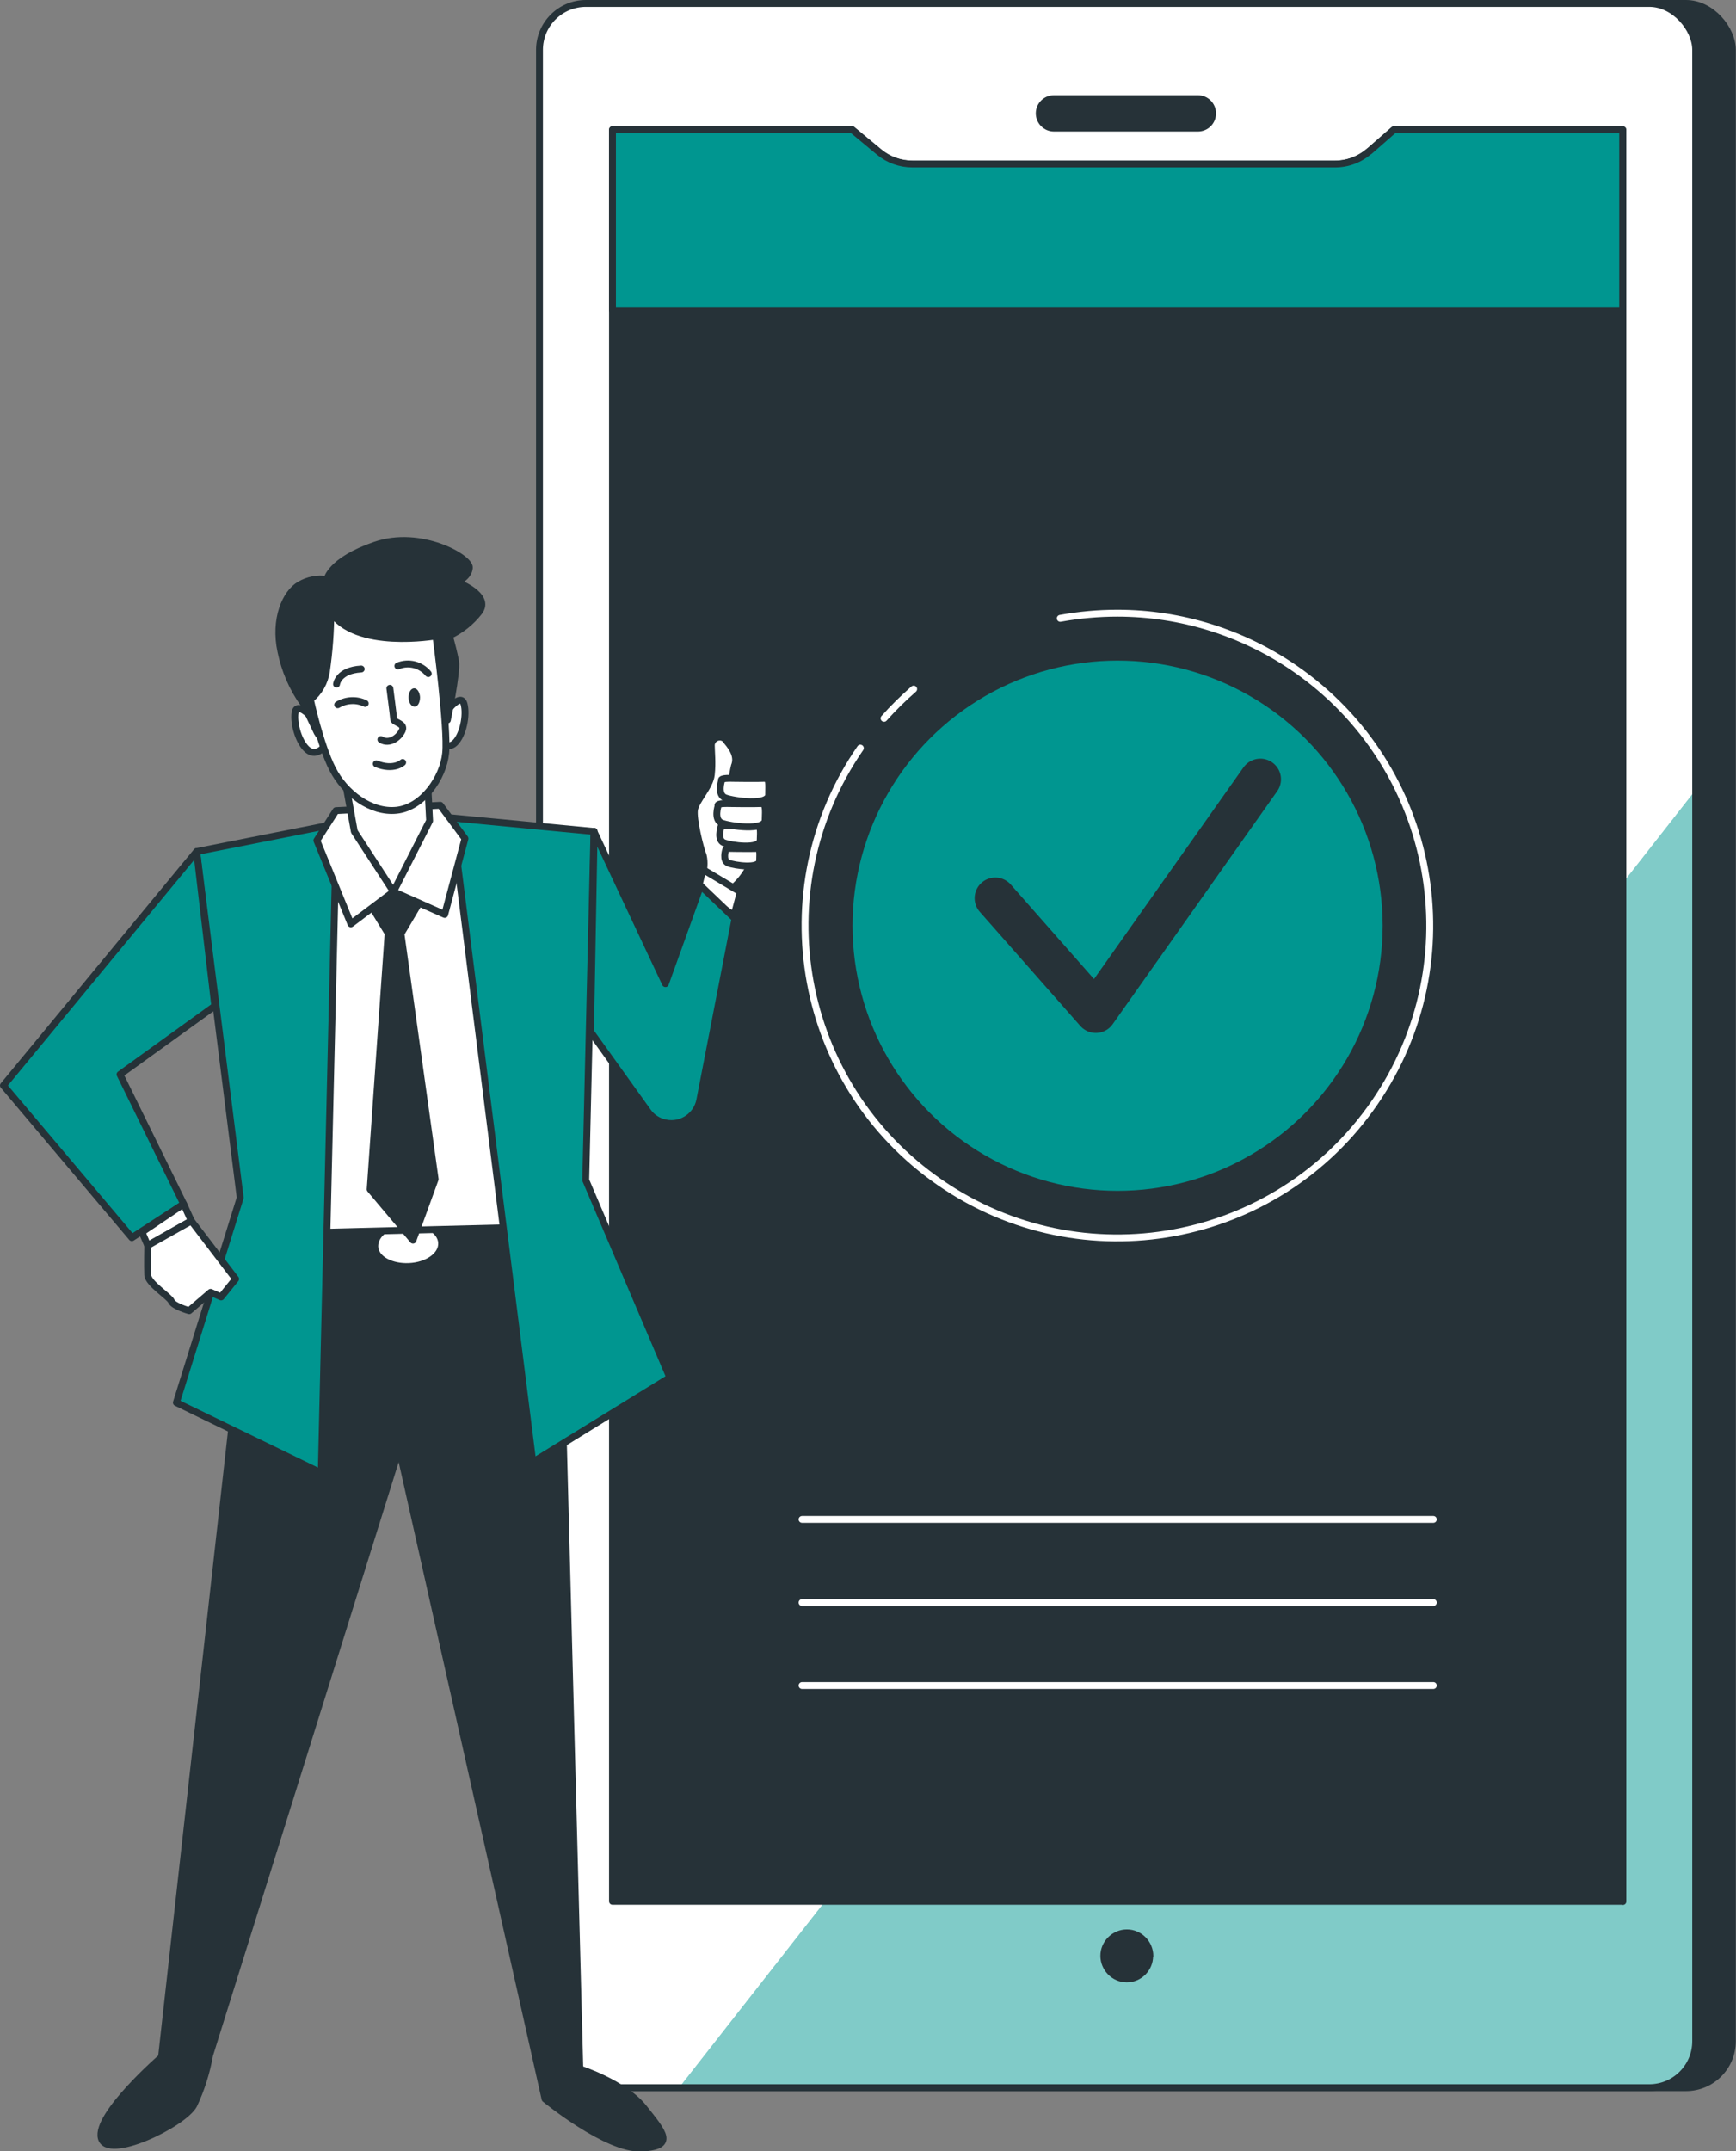<?xml version="1.0" encoding="UTF-8"?>
<svg id="Layer_2" data-name="Layer 2" xmlns="http://www.w3.org/2000/svg" xmlns:xlink="http://www.w3.org/1999/xlink" viewBox="0 0 90.84 112.55">
  <rect x="0" y="0" width="90.84" height="112.55" fill="#808080" stroke="none"/>
  <defs>
    <style>
      .cls-1, .cls-2 {
        fill: #009690;
      }

      .cls-1, .cls-3, .cls-4, .cls-5, .cls-6, .cls-7, .cls-8 {
        stroke-linecap: round;
        stroke-linejoin: round;
      }

      .cls-1, .cls-3, .cls-5, .cls-6, .cls-7, .cls-8 {
        stroke: #263238;
      }

      .cls-1, .cls-4, .cls-5, .cls-6, .cls-7 {
        stroke-width: .36px;
      }

      .cls-2, .cls-9, .cls-10, .cls-11, .cls-12 {
        stroke-width: 0px;
      }

      .cls-3 {
        stroke-width: .36px;
      }

      .cls-3, .cls-12, .cls-5 {
        fill: #263238;
      }

      .cls-9, .cls-4, .cls-6, .cls-8 {
        fill: none;
      }

      .cls-10 {
        isolation: isolate;
        opacity: .5;
      }

      .cls-10, .cls-11, .cls-7 {
        fill: #fff;
      }

      .cls-4 {
        stroke: #fff;
      }

      .cls-13 {
        clip-path: url(#clippath);
      }

      .cls-8 {
        stroke-width: 2.16px;
      }
    </style>
    <clipPath id="clippath">
      <rect class="cls-9" x="28.23" y=".18" width="60.5" height="109.04" rx="2.43" ry="2.43"/>
    </clipPath>
  </defs>
  <g id="Layer_1-2" data-name="Layer 1">
    <g>
      <g id="freepik--Device--inject-67">
        <rect class="cls-5" x="30.15" y=".18" width="60.5" height="109.04" rx="2.43" ry="2.43"/>
        <rect class="cls-11" x="28.23" y=".18" width="60.5" height="109.04" rx="2.43" ry="2.43"/>
        <g class="cls-13">
          <g>
            <path class="cls-2" d="m88.74,41.32l-53.2,67.9h50.77c1.34,0,2.43-1.09,2.43-2.43V41.32Z"/>
            <path class="cls-10" d="m88.74,41.32l-53.2,67.9h50.77c1.34,0,2.43-1.09,2.43-2.43V41.32Z"/>
          </g>
        </g>
        <rect class="cls-6" x="28.23" y=".18" width="60.5" height="109.04" rx="2.43" ry="2.43"/>
        <path class="cls-5" d="m62.68,6.7h-7.53c-.43,0-.77-.35-.77-.77h0c0-.43.35-.77.77-.77,0,0,0,0,0,0h7.53c.43,0,.77.35.77.77h0c0,.43-.34.77-.77.77,0,0,0,0,0,0Z"/>
        <path class="cls-5" d="m84.91,99.47h-52.86V6.79h12.53l1.41,1.17c.49.41,1.11.63,1.75.63h22.11c.66,0,1.3-.25,1.8-.68l1.28-1.12h11.99v92.69Z"/>
        <line class="cls-4" x1="41.97" y1="79.49" x2="75" y2="79.49"/>
        <line class="cls-4" x1="41.97" y1="83.84" x2="75" y2="83.84"/>
        <line class="cls-4" x1="41.97" y1="88.18" x2="75" y2="88.18"/>
        <path class="cls-4" d="m45.02,39.14c-5.13,7.43-3.26,17.61,4.17,22.73,7.43,5.13,17.61,3.26,22.73-4.17,5.13-7.43,3.26-17.61-4.17-22.73-2.73-1.88-5.97-2.89-9.28-2.89-1,0-2,.09-2.99.27"/>
        <path class="cls-4" d="m47.81,36.05c-.55.48-1.07.99-1.55,1.53"/>
        <circle class="cls-2" cx="58.48" cy="48.43" r="13.87"/>
        <polyline class="cls-8" points="52.08 46.99 57.34 52.96 65.95 40.77"/>
        <path class="cls-1" d="m71.66,7.9c-.5.44-1.14.68-1.8.68h-22.11c-.64,0-1.26-.22-1.75-.63l-1.41-1.17h-12.54v9.48h52.86V6.79h-11.97l-1.28,1.12Z"/>
        <path class="cls-5" d="m60.17,102.33c0-.66-.54-1.21-1.2-1.21s-1.21.54-1.21,1.2c0,.66.54,1.21,1.2,1.21,0,0,0,0,0,0,.66,0,1.2-.54,1.2-1.2Z"/>
      </g>
      <g id="freepik--character-1--inject-67">
        <path class="cls-5" d="m13.16,65.47l-4.71,42.16s-3.46,3.01-3.15,4.22,4.29-.72,4.84-1.72c.39-.83.67-1.72.83-2.62l9.92-31.71,7.63,34.01s3.24,2.66,5.04,2.57,1.16-.8.13-2.1-3.35-2.04-3.35-2.04l-1.15-43.83-16.04,1.07Z"/>
        <rect class="cls-3" x="13.15" y="64.06" width="15.86" height="2.16" transform="translate(-3.28 1.15) rotate(-2.91)"/>
        <path class="cls-11" d="m22.93,65.03c.03.54-.66,1.01-1.53,1.05s-1.61-.35-1.61-.89.66-1.01,1.53-1.05,1.58.35,1.61.89Z"/>
        <polygon class="cls-7" points="20.22 42.88 14.27 44.62 15 64.52 28.97 64.17 27.2 43.61 20.22 42.88"/>
        <polygon class="cls-1" points="17.61 43.1 16.81 77.06 9.23 73.38 12.57 62.66 10.29 44.55 17.61 43.1"/>
        <polygon class="cls-1" points="23.64 42.79 27.88 76.49 35.05 72.07 30.65 61.74 31.08 43.5 23.64 42.79"/>
        <polygon class="cls-5" points="19.13 46.9 20.31 48.83 19.37 62.22 21.61 64.88 22.77 61.69 20.98 48.85 22.08 46.99 20.48 44.91 19.13 46.9"/>
        <polygon class="cls-7" points="20.59 46.65 18.36 48.33 16.58 43.97 17.58 42.41 23.04 42.13 24.33 43.87 23.27 47.84 20.59 46.65"/>
        <polygon class="cls-7" points="18.04 40.73 18.54 43.5 20.59 46.65 22.48 42.94 22.36 40.6 18.04 40.73"/>
        <polygon class="cls-1" points="10.29 44.55 .18 56.79 6.9 64.75 9.61 62.99 6.28 56.21 11.24 52.63 10.29 44.55"/>
        <polygon class="cls-7" points="9.61 62.99 10.01 63.87 7.73 65.16 7.43 64.46 9.61 62.99"/>
        <path class="cls-7" d="m10.01,63.87l2.32,3.04-.76.94-.55-.24-1.12.96s-.82-.23-.93-.49-1.22-.93-1.24-1.38,0-1.54,0-1.54l2.29-1.29Z"/>
        <path class="cls-7" d="m36.71,45.89c.14-.36.17-.75.09-1.12-.17-.43-.53-1.91-.46-2.4s.81-1.2.88-1.84,0-1.21,0-1.56c.02-.24.22-.42.46-.41.15,0,.28.09.35.22.36.42.58.85.4,1.29-.12.5-.17,1-.17,1.51,0,0,.58.8.89,1.32s.29,1.88.08,2.42c-.2.41-.48.78-.82,1.08l.04.94-1.74-1.45Z"/>
        <path class="cls-7" d="m37.76,40.83s-.25.74.19.91,2.26.42,2.27-.16.05-.88-.24-.86-1.65,0-1.65,0c0,0-.63-.03-.58.11Z"/>
        <path class="cls-7" d="m37.97,44.47s-.18.55.14.68,1.63.32,1.64-.12.04-.65-.17-.64-1.19,0-1.19,0c0,0-.45-.03-.41.08Z"/>
        <path class="cls-7" d="m37.72,43.3s-.21.64.16.79,1.88.36,1.9-.14.04-.76-.2-.75-1.38,0-1.38,0c0,0-.53-.03-.48.09Z"/>
        <path class="cls-7" d="m37.58,42.15s-.25.74.19.91,2.25.42,2.27-.16.05-.88-.24-.86-1.65,0-1.65,0c0,0-.63-.03-.58.11Z"/>
        <polygon class="cls-7" points="36.5 46.63 36.78 45.49 38.74 46.66 38.41 47.89 36.5 46.63"/>
        <path class="cls-1" d="m31.08,43.5l3.74,7.96,1.84-5.12,1.8,1.72-1.84,9.49c-.16.83-.97,1.37-1.79,1.2-.38-.07-.72-.29-.94-.61l-2.99-4.17.19-10.48Z"/>
        <path class="cls-7" d="m16.29,37.5s-.76-.81-.85-.22.21,1.61.68,1.97.89-.24.89-.24l-.72-1.52Z"/>
        <path class="cls-7" d="m23.45,37.13s.67-.88.83-.3-.05,1.63-.48,2.04-.92-.15-.92-.15l.57-1.59Z"/>
        <path class="cls-5" d="m16.6,38.33l-.72-1.52c-.58-.82-.98-1.75-1.18-2.73-.36-1.67.23-3.06.99-3.49.43-.25.93-.35,1.42-.27,0,0,.14-.98,2.52-1.8s4.97.66,4.93,1.18-.67.75-.67.75c0,0,1.85.68,1.18,1.56-.41.53-.95.96-1.56,1.25.13.44.24.89.33,1.34.09.58-.43,3.07-.43,3.07l-1.28-3.51-4.01.21s-.24,1.7-.66,2.31c-.27.46-.42.98-.44,1.51,0,0-.19.64-.41.14Z"/>
        <path class="cls-7" d="m17.31,31.99c0,1.05-.08,2.09-.23,3.13-.09.58-.38,1.1-.84,1.47,0,0,.51,2.37,1.16,3.64s2,2.3,3.35,2.16,2.44-1.68,2.57-2.99-.51-6.13-.51-6.13c0,0-4.24.75-5.52-1.29Z"/>
        <path class="cls-6" d="m17.67,36.87c.44-.26.98-.29,1.44-.07"/>
        <path class="cls-6" d="m17.61,35.79s.08-.72,1.29-.79"/>
        <path class="cls-6" d="m20.82,34.84c.56-.23,1.2-.07,1.59.4"/>
        <path class="cls-6" d="m20.4,36.01s.19,1.44.2,1.62.61.21.45.58-.68.76-1.12.48"/>
        <path class="cls-6" d="m21.07,39.89s-.46.44-1.38.07"/>
        <path class="cls-12" d="m21.98,36.47c0,.27-.11.49-.28.5s-.31-.2-.32-.46.11-.49.28-.5.3.2.32.46Z"/>
      </g>
    </g>
  </g>
</svg>